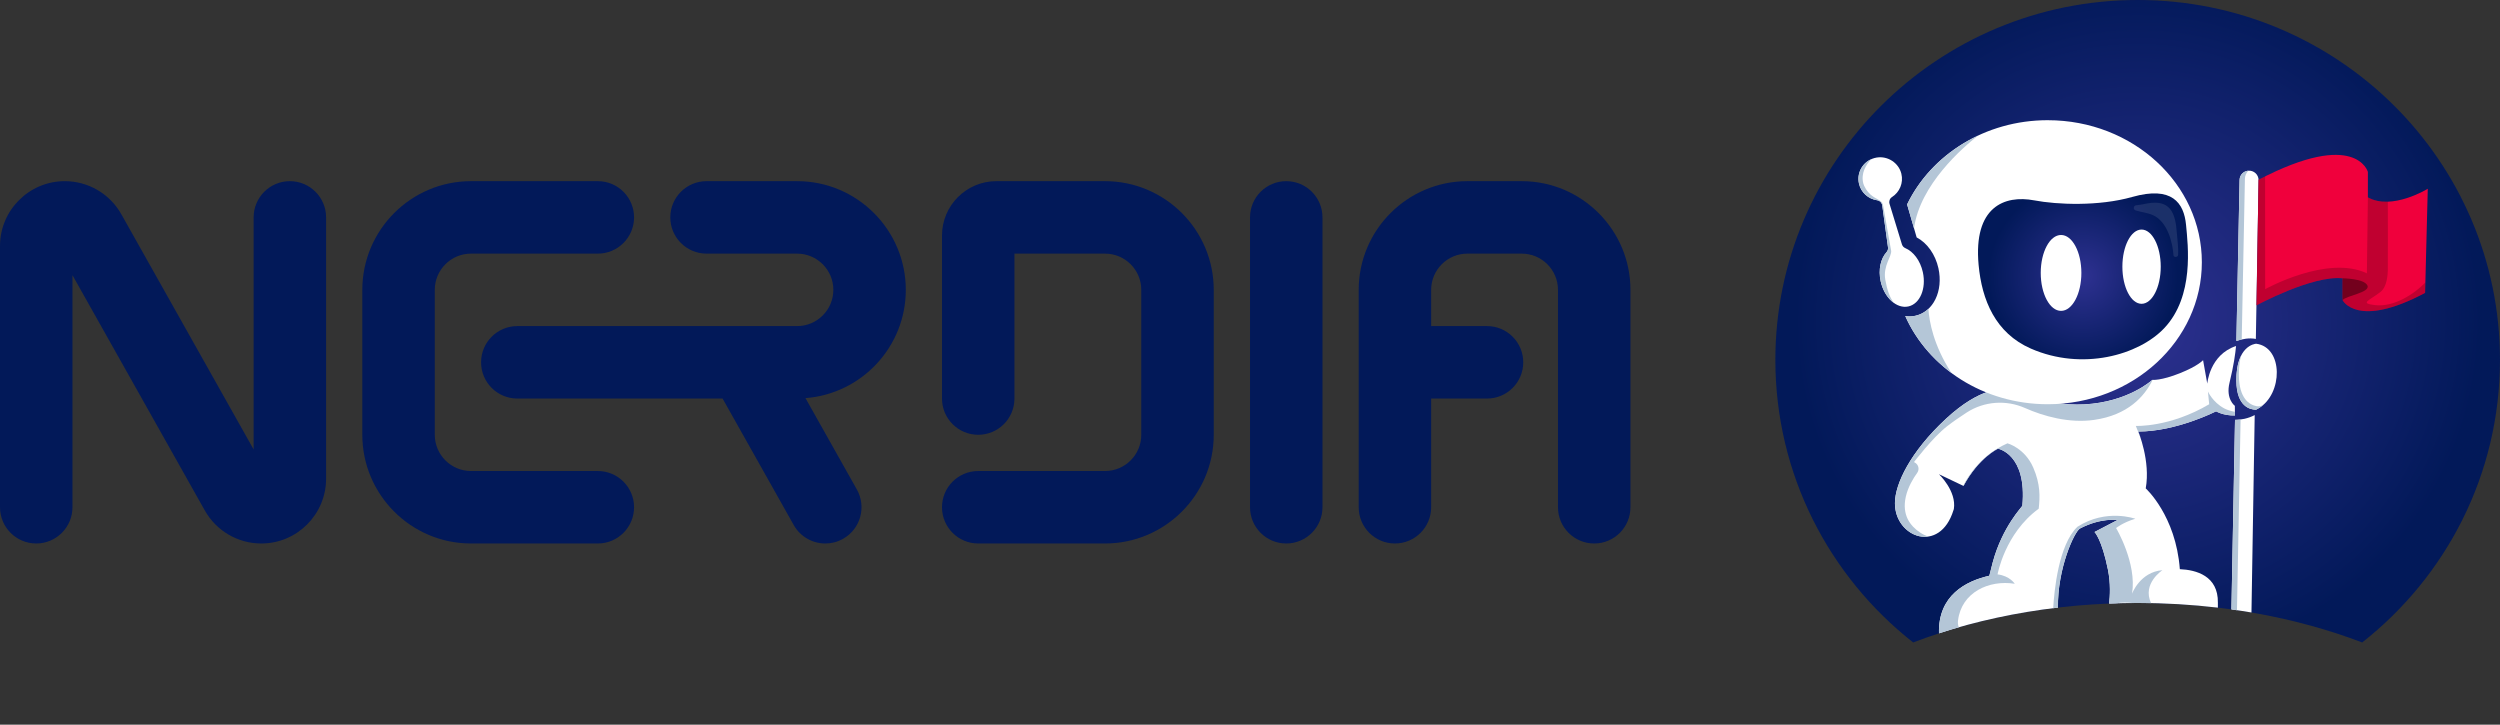 <svg xmlns="http://www.w3.org/2000/svg" width="276" height="80" viewBox="0 0 276 80" fill="none"><rect x="0" y="0" width="276" height="80" fill="#333333" stroke="none"/><g clip-path="url(#clip0_10833_2276)"><path d="M211.213 70.928C218.463 68.159 226.939 66.568 235.999 66.568C245.058 66.568 253.535 68.159 260.784 70.928C270.05 63.649 275.998 52.386 275.998 39.737C276 17.791 258.092 0 235.999 0C213.906 0 196 17.791 196 39.737C196 52.383 201.948 63.649 211.213 70.928Z" fill="url(#paint0_radial_10833_2276)"></path><path d="M249.046 37.42L249.346 19.907C249.36 19.281 248.822 18.786 248.198 18.845C247.672 18.897 247.265 19.328 247.251 19.853L246.898 37.644C247.513 37.434 248.302 37.269 249.046 37.42Z" fill="white"></path><path d="M246.862 38.198C243.927 39.166 243.682 42.356 243.682 42.356L243.22 39.762C243.22 39.762 242.667 40.398 240.699 41.188C238.552 42.05 237.615 41.937 237.615 41.937C237.615 41.937 234.977 44.393 230.09 44.644C225.773 44.863 221.078 42.981 221.078 42.981C221.078 42.981 218.678 42.666 214.82 46.245C210.89 49.893 209.202 53.432 209.199 55.551C209.194 59.346 214.158 61.206 215.665 56.317C215.678 56.275 215.693 56.238 215.705 56.196C216.02 54.203 214.059 52.353 214.059 52.353L216.769 53.647C218.447 50.516 220.582 49.533 220.582 49.533C220.582 49.533 223.792 50.117 223.269 55.831C223.259 55.932 221.065 58.139 219.999 62.08C219.855 62.607 219.731 63.1 219.622 63.561C217.061 64.139 213.952 65.711 214.064 69.918C218.142 68.59 222.555 67.622 227.199 67.078C227.127 62.78 229.011 58.669 229.639 58.341C231.952 57.129 233.772 57.41 233.772 57.41L231.238 58.733C231.238 58.733 232.036 59.509 232.718 62.896C233.025 64.425 232.941 65.837 232.844 66.635C233.888 66.593 234.937 66.568 235.998 66.568C239.023 66.568 241.983 66.748 244.854 67.085V66.534C244.899 63.571 242.464 62.915 240.654 62.837C240.215 56.918 236.888 53.917 236.888 53.917C237.434 50.898 236.065 47.639 236.065 47.639C240.282 47.639 244.653 45.407 244.653 45.407C244.653 45.407 245.462 45.9 246.736 45.866L246.729 44.806C246.729 44.806 245.697 44.06 246.139 42.255C246.612 40.324 246.791 38.971 246.86 38.193L246.862 38.198Z" fill="white"></path><path d="M249.082 37.947C248.911 37.959 246.868 38.193 246.893 42.035C246.913 44.907 248.423 45.225 249.062 45.233C249.156 45.183 249.248 45.134 249.345 45.078C252.045 43.504 252.102 38.334 249.082 37.947Z" fill="white"></path><path d="M216.169 68.487C216.548 65.391 219.592 63.987 222.431 64.45C222.431 64.45 221.881 63.573 220.53 63.41C220.53 63.41 221.328 58.896 225.074 56.159C225.218 54.846 225.268 53.457 224.469 51.617C223.532 49.459 221.625 48.942 221.625 48.942C218.814 50.184 217.351 52.42 216.731 53.634L216.766 53.652C218.445 50.521 220.579 49.538 220.579 49.538C220.579 49.538 223.79 50.122 223.267 55.836C223.257 55.937 221.063 58.144 219.997 62.085C219.853 62.612 219.729 63.105 219.62 63.566C217.061 64.144 213.95 65.716 214.064 69.921C214.783 69.686 215.514 69.465 216.253 69.253C216.164 69.039 216.129 68.785 216.166 68.489L216.169 68.487Z" fill="#B4C6D7"></path><path d="M211.945 58.767C210.926 58.078 209.937 56.891 210.403 54.826C210.644 53.765 211.219 52.812 211.66 52.201C211.938 51.816 211.804 51.275 211.382 51.055L211.303 51.014C211.303 51.014 213.351 48.314 214.94 47.073C215.59 46.565 216.361 46.036 217.122 45.543C219.044 44.297 221.473 44.117 223.568 45.048C225.614 45.957 228.443 46.75 231.195 46.356C234.904 45.824 236.738 43.792 237.651 41.942C237.631 41.942 237.619 41.942 237.619 41.942C237.619 41.942 234.981 44.398 230.094 44.649C225.777 44.868 221.082 42.986 221.082 42.986C221.082 42.986 218.682 42.671 214.824 46.25C210.894 49.898 209.206 53.437 209.203 55.556C209.203 57.905 211.1 59.509 212.907 59.235C212.6 59.142 212.277 58.994 211.948 58.772L211.945 58.767Z" fill="#B4C6D7"></path><path d="M235.793 47.018L236.316 48.331C236.175 47.898 236.068 47.644 236.068 47.644C240.285 47.644 244.657 45.412 244.657 45.412C244.657 45.412 245.465 45.905 246.739 45.871V45.464C246.32 45.388 245.899 45.27 245.554 45.085C244.26 44.39 243.754 43.215 243.754 43.215L243.893 44.629C239.532 47.203 235.793 47.021 235.793 47.021V47.018Z" fill="#B4C6D7"></path><path d="M238.741 62.947C236.261 63.14 235.379 65.541 235.379 65.541C235.929 62.169 233.616 58.295 233.616 58.295C233.616 58.295 234.38 57.674 235.738 57.272C235.738 57.272 232.542 56.105 229.347 58.157C227.247 60.154 226.775 65.339 226.674 67.145C226.85 67.122 227.026 67.1 227.202 67.081C227.13 62.782 229.012 58.672 229.639 58.344C231.952 57.132 233.772 57.413 233.772 57.413L231.238 58.736C231.238 58.736 232.037 59.511 232.718 62.898C233.026 64.425 232.942 65.839 232.845 66.637C233.1 66.627 233.353 66.615 233.608 66.608C233.608 66.608 233.611 66.608 233.613 66.608C234.218 66.489 234.851 66.502 235.436 66.576C235.622 66.576 235.808 66.571 235.996 66.571C236.492 66.571 236.988 66.578 237.479 66.585C236.46 64.418 238.736 62.947 238.736 62.947H238.741Z" fill="#B4C6D7"></path><path d="M249.345 19.843L249.119 33.713C249.119 33.713 255.28 30.363 258.622 30.727V33.136C258.622 33.136 260.202 36.348 267.731 32.333L268.026 20.838C268.026 20.838 264.059 23.284 261.414 21.786V18.976C261.414 18.976 260.107 14.222 249.345 19.843Z" fill="#F0003C"></path><path d="M226.076 13.269C219.149 13.269 213.194 17.089 210.543 22.567L211.599 26.21C212.757 26.814 213.665 28.089 214.002 29.614C214.555 32.129 213.434 34.434 211.451 34.865C211.237 34.912 211.022 34.934 210.811 34.934C210.652 34.934 210.496 34.917 210.34 34.892C212.881 40.604 218.968 44.627 226.079 44.627C235.47 44.627 243.084 37.607 243.084 28.949C243.084 20.291 235.47 13.271 226.079 13.271L226.076 13.269Z" fill="white"></path><path opacity="0.2" d="M262.162 33.681C260.484 33.466 261.518 33.222 262.804 32.23C263.538 31.663 263.6 30.296 263.613 29.895C263.63 29.286 263.623 24.121 263.618 22.264C262.854 22.291 262.09 22.168 261.414 21.784L261.304 30.176C256.933 28.097 250.073 31.927 250.073 31.927L250.066 19.473C249.83 19.592 249.592 19.712 249.347 19.84L249.121 33.71C249.121 33.71 255.282 30.36 258.624 30.725V33.134C258.624 33.134 260.204 36.346 267.733 32.331L267.763 31.183C266.536 32.466 264.257 33.949 262.165 33.681H262.162Z" fill="black"></path><path d="M235.404 21.742C239.784 20.5 241.111 22.395 241.339 24.826C241.55 27.084 242.269 32.698 238.937 36.225C236.11 39.215 229.88 40.971 224.197 38.479C220.297 36.767 218.795 33.134 218.438 29.242C217.847 22.833 221.291 21.498 224.584 22.121C227.1 22.597 231.685 22.796 235.406 21.742H235.404Z" fill="url(#paint1_radial_10833_2276)"></path><path d="M227.541 34.321C228.78 34.321 229.784 32.445 229.784 30.131C229.784 27.817 228.78 25.942 227.541 25.942C226.301 25.942 225.297 27.817 225.297 30.131C225.297 32.445 226.301 34.321 227.541 34.321Z" fill="white"></path><path d="M236.428 33.54C237.597 33.54 238.545 31.705 238.545 29.442C238.545 27.178 237.597 25.343 236.428 25.343C235.259 25.343 234.311 27.178 234.311 29.442C234.311 31.705 235.259 33.54 236.428 33.54Z" fill="white"></path><path opacity="0.1" d="M235.779 23.232C235.479 23.141 235.514 22.7 235.826 22.666C236.536 22.584 236.744 22.51 237.121 22.446C239.578 22.042 240.17 23.449 240.326 25.744C240.383 26.565 240.515 27.368 240.465 28.144C240.448 28.427 239.969 28.444 239.952 28.171C239.865 26.86 239.322 24.476 237.671 23.747C237.074 23.483 236.404 23.424 235.782 23.232H235.779Z" fill="white"></path><path d="M248.562 67.622L248.919 45.824C248.185 46.21 247.389 46.356 246.744 46.353L246.348 67.278C247.091 67.381 247.83 67.497 248.562 67.62V67.622Z" fill="white"></path><path d="M209.973 26.979L208.605 22.506C208.521 22.227 208.622 21.917 208.87 21.759C209.711 21.225 210.164 20.2 209.909 19.173C209.611 17.976 208.404 17.188 207.179 17.395C205.816 17.624 204.935 18.934 205.228 20.259C205.449 21.259 206.269 21.971 207.231 22.109C207.526 22.151 207.759 22.385 207.799 22.678L208.436 27.311C208.464 27.503 208.407 27.7 208.273 27.843C207.626 28.547 207.345 29.774 207.628 31.06C208.027 32.87 209.391 34.112 210.678 33.833C211.962 33.555 212.681 31.86 212.282 30.047C211.999 28.762 211.228 27.762 210.345 27.392C210.164 27.316 210.03 27.163 209.973 26.976V26.979Z" fill="white"></path><path d="M212.896 34.092C212.494 34.471 212.008 34.745 211.451 34.865C211.237 34.912 211.022 34.934 210.811 34.934C210.652 34.934 210.496 34.917 210.34 34.892C211.441 37.365 213.208 39.523 215.435 41.173C213.459 38.124 212.988 35.511 212.896 34.092Z" fill="#B4C6D7"></path><path d="M210.543 22.57L211.309 25.207C211.956 20.365 216.729 16.254 218.36 14.978C214.904 16.606 212.13 19.291 210.543 22.572V22.57Z" fill="#B4C6D7"></path><path d="M208.78 27.671C208.732 27.372 208.229 24.641 207.917 22.784C207.803 22.097 207.448 22.153 206.769 21.688C206.085 21.217 205.772 20.486 205.718 20.286C205.403 19.126 206.03 18.16 206.568 17.582C205.564 18.04 204.979 19.141 205.227 20.257C205.447 21.257 206.268 21.968 207.23 22.106C207.525 22.148 207.758 22.382 207.798 22.675L208.435 27.308C208.462 27.501 208.405 27.698 208.271 27.84C207.624 28.545 207.344 29.772 207.627 31.057C207.86 32.112 208.42 32.971 209.102 33.452C208.616 32.838 208.336 32.011 208.137 30.885C207.862 29.326 208.879 28.294 208.782 27.668L208.78 27.671Z" fill="#B4C6D7"></path><path d="M247.361 46.312C247.145 46.341 246.937 46.356 246.746 46.356L246.35 67.28C246.555 67.31 246.759 67.339 246.962 67.371L247.361 46.314V46.312Z" fill="#B4C6D7"></path><path d="M247.839 19.722C247.849 19.38 247.992 19.072 248.22 18.845C248.213 18.845 248.203 18.845 248.196 18.845C247.67 18.897 247.263 19.328 247.249 19.853L246.896 37.644C247.08 37.582 247.278 37.523 247.487 37.476L247.839 19.72V19.722Z" fill="#B4C6D7"></path><path opacity="0.4" d="M258.623 30.725C258.623 30.725 261.033 30.745 261.365 31.526C261.697 32.306 258.983 32.641 258.623 33.134V30.725Z" fill="black"></path><path d="M249.832 44.715H249.83C249.614 44.843 249.359 44.89 249.116 44.841C248.335 44.686 247.192 44.013 247.174 41.412C247.17 40.54 247.261 39.841 247.413 39.277C247.108 39.88 246.887 40.757 246.897 42.035C246.917 44.907 248.427 45.225 249.066 45.233C249.16 45.183 249.252 45.134 249.349 45.078C249.547 44.962 249.731 44.824 249.899 44.673C249.877 44.686 249.857 44.703 249.835 44.715H249.832Z" fill="#B4C6D7"></path><path d="M168 20H162C155.383 20 150 25.383 150 32V56C150 58.209 151.791 60.001 154 60.001C156.209 60.001 158 58.209 158 56V44H164.167C166.376 44 168.167 42.209 168.167 40C168.167 37.791 166.376 36 164.167 36H158V32C158 29.794 159.794 28 162 28H168C170.206 28 172.001 29.794 172.001 32V56C172.001 58.209 173.792 60.001 176.001 60.001C178.21 60.001 180.001 58.209 180.001 56V32C180.001 25.383 174.618 20 168 20Z" fill="#021959"></path><path d="M66.001 52H52C49.794 52 48 50.206 48 48V32C48 29.794 49.794 28 52 28H66.001C68.21 28 70.001 26.209 70.001 24C70.001 21.791 68.21 20 66.001 20H52C45.383 20 40 25.383 40 32V48C40 54.617 45.383 60.001 52 60.001H66.001C68.21 60.001 70.001 58.209 70.001 56C70.001 53.791 68.21 52 66.001 52Z" fill="#021959"></path><path d="M121.997 20H109.996C106.687 20 103.996 22.691 103.996 26V44C103.996 46.209 105.787 48 107.996 48C110.205 48 111.996 46.209 111.996 44V28H121.997C124.203 28 125.997 29.794 125.997 32V48C125.997 50.206 124.203 52 121.997 52H107.996C105.787 52 103.996 53.791 103.996 56C103.996 58.209 105.787 60.001 107.996 60.001H121.997C128.614 60.001 133.997 54.617 133.997 48V32C133.997 25.383 128.614 20 121.997 20Z" fill="#021959"></path><path d="M88.001 20H78.001C75.792 20 74.001 21.791 74.001 24C74.001 26.209 75.792 28 78.001 28H88.001C90.207 28 92.001 29.794 92.001 32C92.001 34.206 90.207 36 88.001 36H57.111C54.902 36 53.111 37.791 53.111 40C53.111 42.209 54.902 44 57.111 44H79.773L87.626 57.962C88.36 59.267 89.718 60.002 91.116 60.002C91.78 60.002 92.453 59.836 93.073 59.486C94.998 58.404 95.681 55.965 94.598 54.039L88.925 43.953C95.11 43.478 100.001 38.305 100.001 32C100.001 25.383 94.618 20 88.001 20Z" fill="#021959"></path><path d="M142.002 20C139.793 20 138.002 21.791 138.002 24V56C138.002 58.209 139.793 60.001 142.002 60.001C144.211 60.001 146.002 58.209 146.002 56V24C146.002 21.791 144.211 20 142.002 20Z" fill="#021959"></path><path d="M32.001 20C29.792 20 28.001 21.791 28.001 24V49.62L13.391 23.646C12.125 21.397 9.735 20 7.155 20C3.21 20 0 23.21 0 27.155V56C0 58.209 1.791 60.001 4 60.001C6.209 60.001 8 58.209 8 56V30.381L22.61 56.355C23.875 58.605 26.265 60.002 28.846 60.002C32.791 60.002 36.001 56.792 36.001 52.847V24.001C36.001 21.792 34.21 20 32.001 20Z" fill="#021959"></path></g><defs><radialGradient id="paint0_radial_10833_2276" cx="0" cy="0" r="1" gradientUnits="userSpaceOnUse" gradientTransform="translate(235.999 35.464) scale(37.909 37.661)"><stop stop-color="#2E3191"></stop><stop offset="1" stop-color="#021959"></stop></radialGradient><radialGradient id="paint1_radial_10833_2276" cx="0" cy="0" r="1" gradientUnits="userSpaceOnUse" gradientTransform="translate(229.961 30.508) scale(10.473 10.404)"><stop stop-color="#2E3191"></stop><stop offset="1" stop-color="#021959"></stop></radialGradient><clipPath id="clip0_10833_2276"><rect width="276" height="80" fill="white"></rect></clipPath></defs></svg>